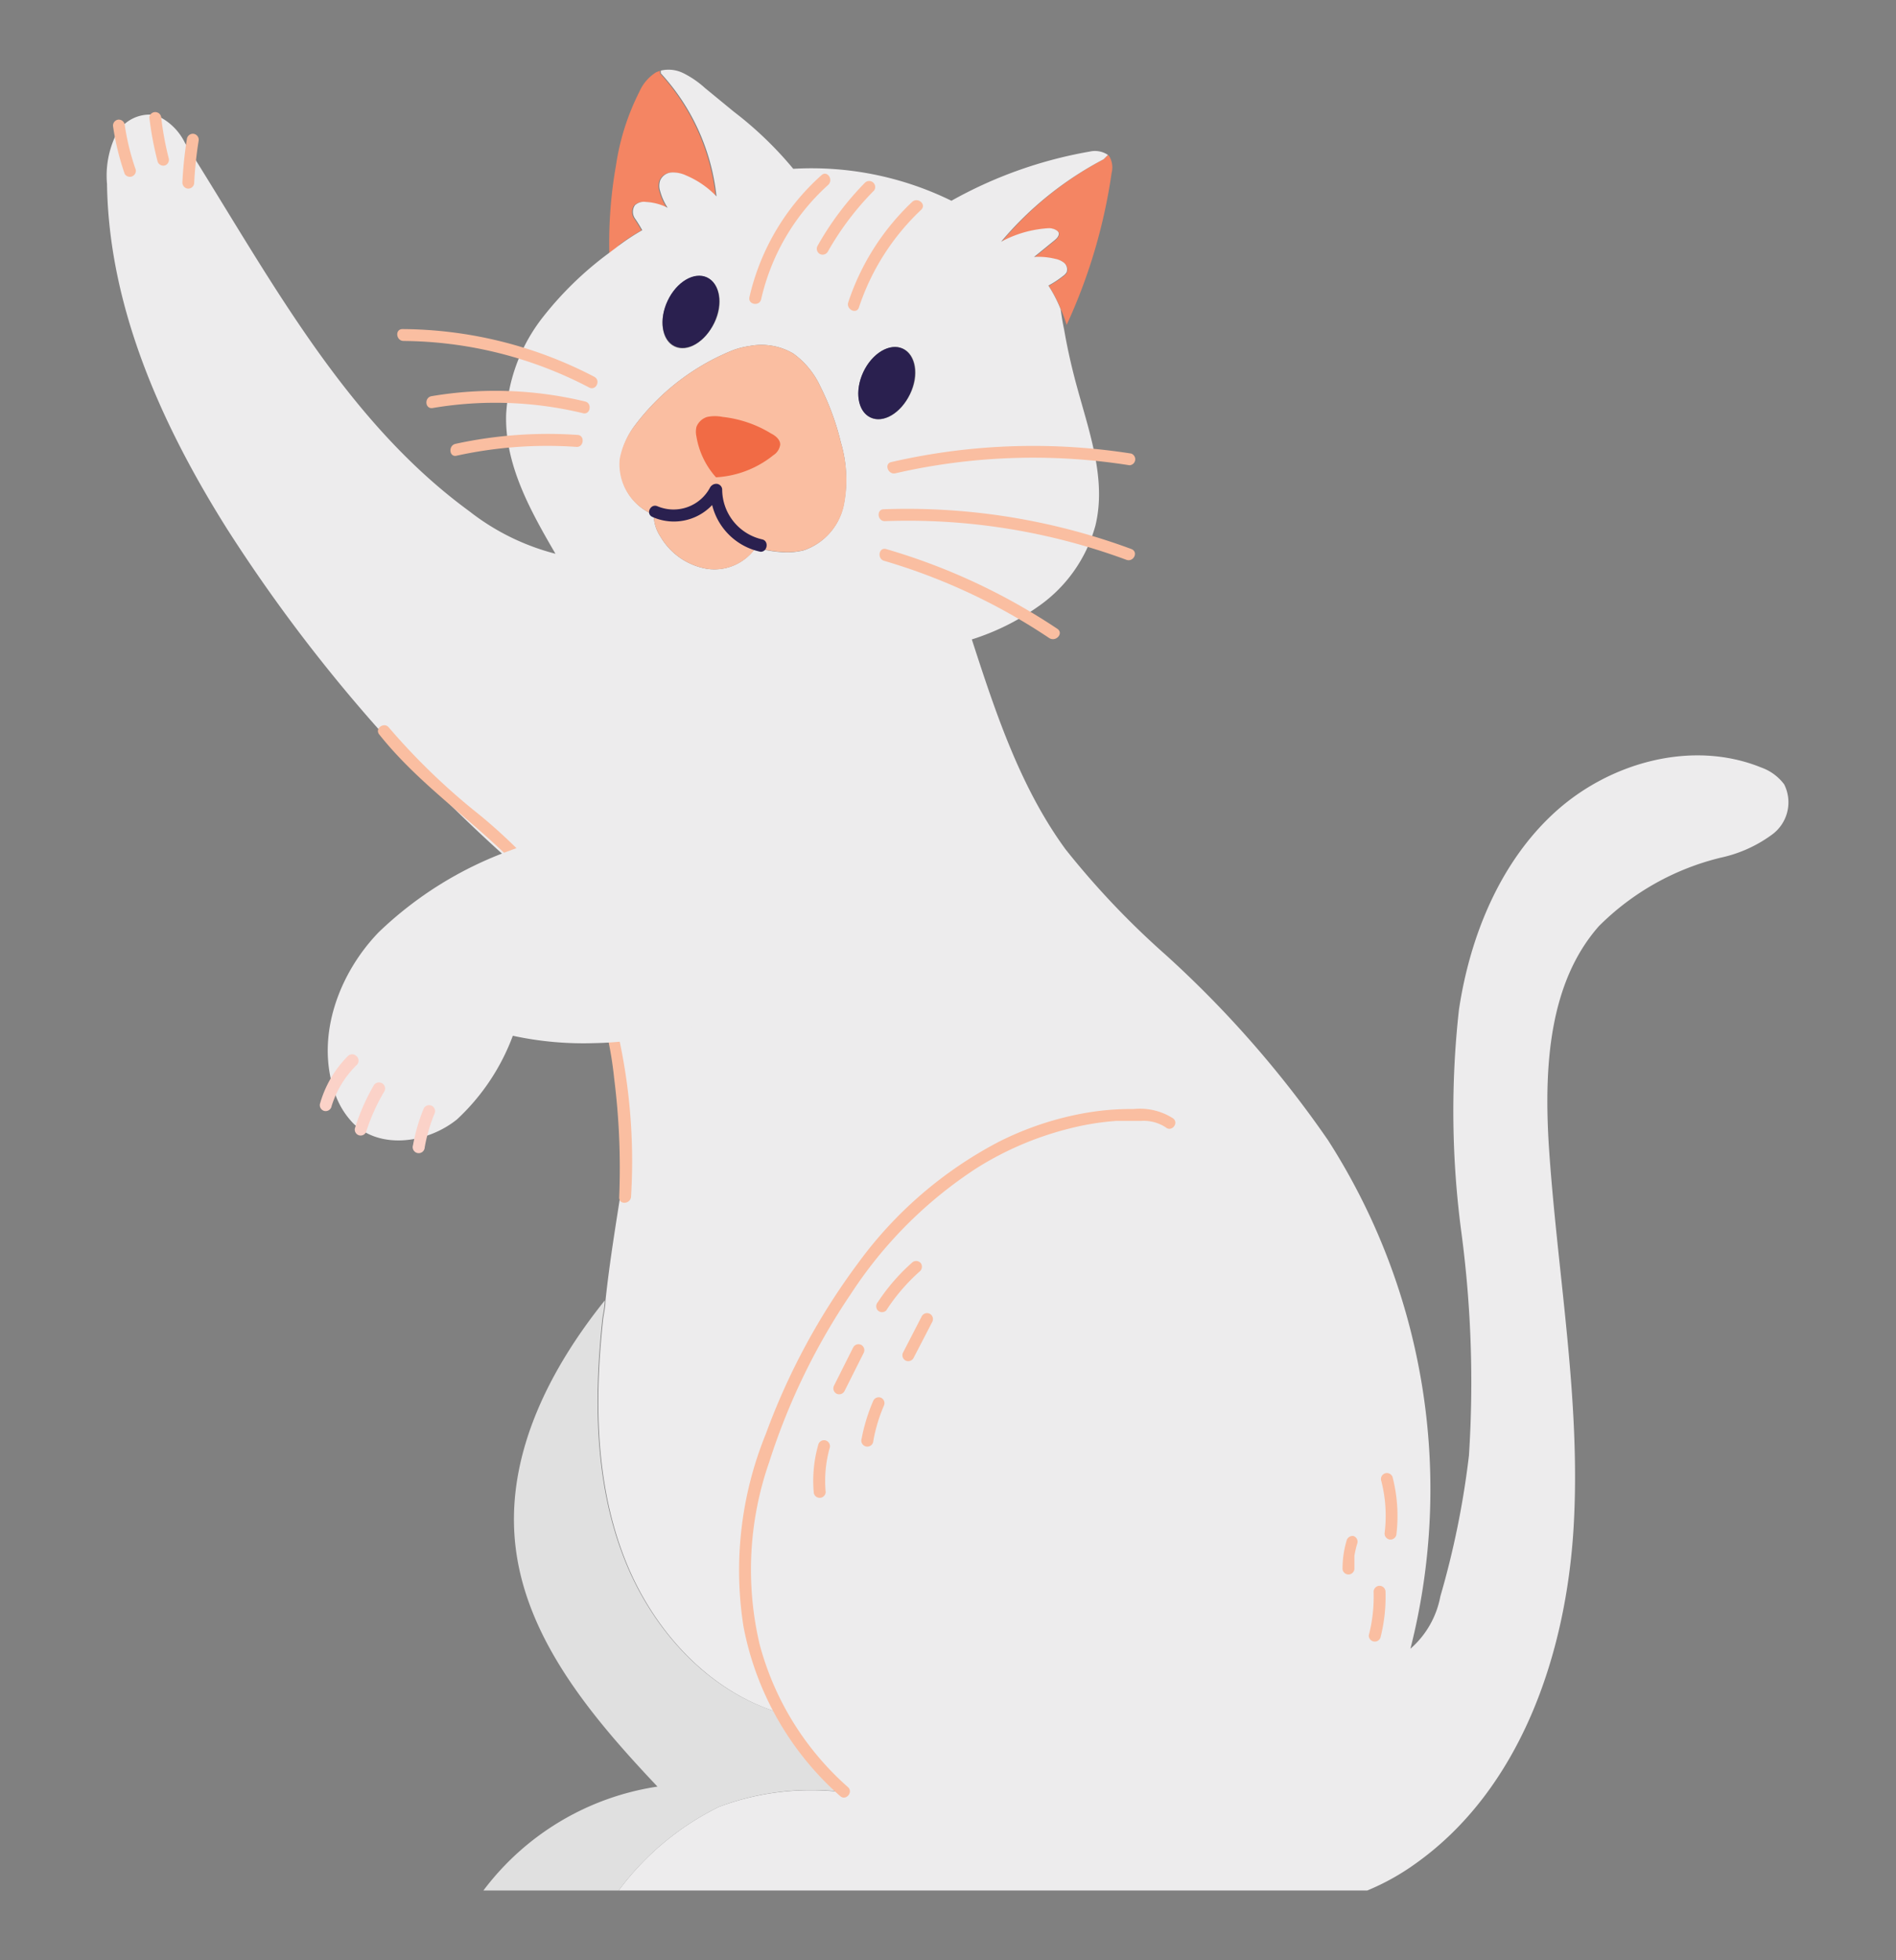 <?xml version="1.0" encoding="UTF-8"?> <svg xmlns="http://www.w3.org/2000/svg" id="Слой_1" data-name="Слой 1" viewBox="0 0 113.39 117.16"><rect x="0" y="0" width="113.39" height="117.16" fill="#808080" stroke="none"/> <defs> <style>.cls-1{fill:#f48563;}.cls-2{fill:#edeced;}.cls-3{fill:#2a204f;}.cls-4{fill:#fabea1;}.cls-5{fill:#e0e0e0;}.cls-6{fill:#f16b45;}.cls-7{fill:#fbd2c8;}</style> </defs> <title>иллюстрация2</title> <path class="cls-1" d="M37.09,14.64l-.65.49a26.54,26.54,0,0,1,.4-5.25,14.34,14.34,0,0,1,1.4-4.4,2.59,2.59,0,0,1,1-1.16l.23-.09,0,.16a12.91,12.91,0,0,1,3.33,7.36,5.42,5.42,0,0,0-1.81-1.25,1.85,1.85,0,0,0-.87-.18.79.79,0,0,0-.69.48,1,1,0,0,0,0,.63,3.46,3.46,0,0,0,.45,1,3.23,3.23,0,0,0-1.31-.35.79.79,0,0,0-.65.2.7.7,0,0,0,0,.78,8.36,8.36,0,0,1,.44.71,12.93,12.93,0,0,0-1.39.91Z"></path> <path class="cls-1" d="M63.45,18.5a8,8,0,0,0-.73-1.41,5.88,5.88,0,0,0,.87-.57.77.77,0,0,0,.22-.23.52.52,0,0,0-.14-.55,1.2,1.2,0,0,0-.55-.25,4.17,4.17,0,0,0-1.26-.11l1.23-1c.13-.11.27-.25.25-.42s-.36-.31-.6-.3a6.79,6.79,0,0,0-2.85.81A20.33,20.33,0,0,1,66,9.52l.26-.26.08.08a1.32,1.32,0,0,1,.14,1,32.77,32.77,0,0,1-2.69,9.08A7.89,7.89,0,0,0,63.45,18.5Z"></path> <path class="cls-2" d="M106.7,46.88a2.93,2.93,0,0,0-1.36-1c-4.12-1.68-9.07-.32-12.36,2.68S87.9,56,87.25,60.37a54.86,54.86,0,0,0,.15,13.31A67.93,67.93,0,0,1,87.85,87a51.75,51.75,0,0,1-1.71,8.42,5.48,5.48,0,0,1-1.79,3.13,38.61,38.61,0,0,0-4.93-30.4,63.82,63.82,0,0,0-9.7-11.07,49.65,49.65,0,0,1-6-6.32c-2.71-3.71-4.18-8.16-5.6-12.54a14.28,14.28,0,0,0,3.93-1.94,8.68,8.68,0,0,0,3.46-4.86c.67-2.74-.36-5.57-1.1-8.29-.31-1.13-.57-2.27-.77-3.43-.09-.41-.15-.81-.21-1.22a8,8,0,0,0-.73-1.41,5.88,5.88,0,0,0,.87-.57.77.77,0,0,0,.22-.23.52.52,0,0,0-.14-.55,1.2,1.2,0,0,0-.55-.25,4.17,4.17,0,0,0-1.26-.11l1.23-1c.13-.11.27-.25.25-.42s-.36-.31-.6-.3a6.79,6.79,0,0,0-2.85.81A20.33,20.33,0,0,1,66,9.52l.26-.26a1.39,1.39,0,0,0-1.09-.2A26,26,0,0,0,56.9,12a19,19,0,0,0-9.46-1.91,21.79,21.79,0,0,0-3.55-3.41L42.16,5.26a5.7,5.7,0,0,0-1.32-.9,2,2,0,0,0-1.32-.14l0,.16a12.91,12.91,0,0,1,3.33,7.36,5.42,5.42,0,0,0-1.81-1.25,1.85,1.85,0,0,0-.87-.18.79.79,0,0,0-.69.48,1,1,0,0,0,0,.63,3.46,3.46,0,0,0,.45,1,3.23,3.23,0,0,0-1.31-.35.79.79,0,0,0-.65.2.7.7,0,0,0,0,.78,8.36,8.36,0,0,1,.44.71,12.93,12.93,0,0,0-1.39.91l0,0-.65.49a20.42,20.42,0,0,0-3.89,3.78,10.35,10.35,0,0,0-2.21,5.83c-.09,3,1.44,5.74,2.95,8.33a14,14,0,0,1-5.15-2.54c-7.53-5.5-12-14.1-17-22A3.44,3.44,0,0,0,9.32,6.88,2.28,2.28,0,0,0,6.9,8.13,5.61,5.61,0,0,0,6.4,11c.11,7.38,3.26,14.39,7.19,20.63A95.35,95.35,0,0,0,31.42,52.26a22.38,22.38,0,0,1,5.53,11.2,33,33,0,0,1,.26,7.29c-.36,2.32-.75,4.64-1,7,0,.36-.09.72-.14,1.08-.51,4.74-.48,9.66,1.21,14.12,1.61,4.28,4.95,8.09,9.3,9.42a22.11,22.11,0,0,0,3.72,4.74A15.68,15.68,0,0,0,43,108,16.57,16.57,0,0,0,37,113H81.77a14.25,14.25,0,0,0,2.89-1.61c6.25-4.44,9-12.46,9.45-20.11s-1-15.28-1.49-22.92c-.27-4.57,0-9.6,3-13a15.45,15.45,0,0,1,7.31-4.1,8,8,0,0,0,3-1.34A2.39,2.39,0,0,0,106.7,46.88ZM51.63,22.24c.53-1.13,1.59-1.76,2.37-1.4s1,1.58.43,2.72-1.59,1.76-2.36,1.4S51.1,23.38,51.63,22.24ZM39.93,18c.53-1.14,1.59-1.76,2.36-1.4s1,1.58.43,2.71-1.59,1.77-2.37,1.41S39.39,19.12,39.93,18ZM37.1,27.46A4.63,4.63,0,0,1,38,25.39a13.77,13.77,0,0,1,5.84-4.46h0a5,5,0,0,1,1-.25,3.76,3.76,0,0,1,2.6.45,5,5,0,0,1,1.61,1.95,15.4,15.4,0,0,1,1.24,3.38,7.78,7.78,0,0,1,.16,3.75,3.64,3.64,0,0,1-2.4,2.69,4.26,4.26,0,0,1-1.34.1,6.48,6.48,0,0,1-1.51-.28A3,3,0,0,1,42.28,34a4,4,0,0,1-2.79-1.94,2.31,2.31,0,0,1-.39-1.22l0-.07a4,4,0,0,1-.43-.21A3.24,3.24,0,0,1,37.1,27.46Z"></path> <ellipse class="cls-3" cx="53.03" cy="22.9" rx="2.27" ry="1.54" transform="translate(9.75 61.16) rotate(-64.84)"></ellipse> <path class="cls-4" d="M50.47,30.2a3.64,3.64,0,0,1-2.4,2.69,4.26,4.26,0,0,1-1.34.1,6.48,6.48,0,0,1-1.51-.28A3,3,0,0,1,42.28,34a4,4,0,0,1-2.79-1.94,2.31,2.31,0,0,1-.39-1.22l0-.07a4,4,0,0,1-.43-.21,3.24,3.24,0,0,1-1.61-3.11A4.63,4.63,0,0,1,38,25.39a13.77,13.77,0,0,1,5.84-4.46h0a5,5,0,0,1,1-.25,3.76,3.76,0,0,1,2.6.45,5,5,0,0,1,1.61,1.95,15.4,15.4,0,0,1,1.24,3.38A7.78,7.78,0,0,1,50.47,30.2Z"></path> <path class="cls-5" d="M39.32,106.79c-4-4.23-8.08-9.06-8.54-14.87-.41-5.17,2.13-10.13,5.39-14.19,0,.36-.09.72-.14,1.08-.51,4.74-.48,9.66,1.21,14.12,1.61,4.28,4.95,8.09,9.3,9.42a22.11,22.11,0,0,0,3.72,4.74A15.68,15.68,0,0,0,43,108,16.57,16.57,0,0,0,37,113H28.91A16,16,0,0,1,39.32,106.79Z"></path> <path class="cls-6" d="M46.66,26.57a.89.89,0,0,1-.41.64,6,6,0,0,1-3.43,1.32,4.82,4.82,0,0,1-1.17-2.44,1.28,1.28,0,0,1,0-.57,1,1,0,0,1,.65-.6,2.3,2.3,0,0,1,.91,0,7,7,0,0,1,2.92,1C46.39,26.05,46.66,26.28,46.66,26.57Z"></path> <ellipse class="cls-3" cx="41.32" cy="18.64" rx="2.27" ry="1.54" transform="translate(6.88 48.11) rotate(-64.84)"></ellipse> <path class="cls-3" d="M42.46,29.15a2.47,2.47,0,0,1-3.14,1.11c-.42-.18-.72.46-.3.64a3.15,3.15,0,0,0,4.09-1.45C43.31,29,42.67,28.75,42.46,29.15Z"></path> <path class="cls-3" d="M45.58,32.24a3.07,3.07,0,0,1-2.39-3,.36.36,0,0,0-.39-.32.36.36,0,0,0-.32.39,3.78,3.78,0,0,0,3,3.67C45.9,33,46,32.33,45.58,32.24Z"></path> <path class="cls-4" d="M49.13,10.47a13.94,13.94,0,0,0-4.31,7.29c-.1.45.6.57.7.13a13.13,13.13,0,0,1,4-6.83C49.87,10.75,49.47,10.16,49.13,10.47Z"></path> <path class="cls-4" d="M52.23,10.92a.36.36,0,0,0-.5,0,17.89,17.89,0,0,0-2.85,3.8.36.36,0,0,0,.17.47.36.36,0,0,0,.47-.17,17.21,17.21,0,0,1,2.76-3.64A.36.36,0,0,0,52.23,10.92Z"></path> <path class="cls-4" d="M54.55,12.07a14.54,14.54,0,0,0-3.82,6c-.14.43.5.74.64.3a14.1,14.1,0,0,1,3.72-5.83C55.43,12.21,54.88,11.76,54.55,12.07Z"></path> <path class="cls-4" d="M36.15,58.81a20,20,0,0,0-2.94-5.54,31.42,31.42,0,0,0-4.59-4.61,39.35,39.35,0,0,1-5.36-5.17c-.28-.36-.87.05-.58.41,2.7,3.4,6.49,5.69,9.3,9a22,22,0,0,1,4.75,11.56,42.72,42.72,0,0,1,.3,7.12c0,.46.69.39.71-.06A34.75,34.75,0,0,0,36.15,58.81Z"></path> <path class="cls-4" d="M70.16,66.85a3.68,3.68,0,0,0-2.37-.56,15.77,15.77,0,0,0-2.79.22,18.67,18.67,0,0,0-5.27,1.74,24.42,24.42,0,0,0-8.42,7.26,40.23,40.23,0,0,0-5.51,10.2A21.62,21.62,0,0,0,44.46,97.2a18,18,0,0,0,5.79,10.16c.34.3.8-.24.46-.54a17.32,17.32,0,0,1-5.28-8.53A19.49,19.49,0,0,1,46,87.4,39.16,39.16,0,0,1,50.9,77.32a25.67,25.67,0,0,1,7.48-7.48,19.1,19.1,0,0,1,5.48-2.36A16,16,0,0,1,66.75,67c.49,0,1,0,1.48,0a2.42,2.42,0,0,1,1.48.38C70.06,67.69,70.52,67.14,70.16,66.85Z"></path> <path class="cls-4" d="M55.08,75.52a.36.36,0,0,0-.5-.08,11.85,11.85,0,0,0-2.08,2.39.37.37,0,0,0,0,.5.36.36,0,0,0,.5,0A11.39,11.39,0,0,1,55,76,.37.37,0,0,0,55.08,75.52Z"></path> <path class="cls-4" d="M51.49,80.38a.36.36,0,0,0-.47.17l-1.15,2.29a.36.36,0,0,0,.17.47.36.36,0,0,0,.47-.17l1.15-2.29A.36.36,0,0,0,51.49,80.38Z"></path> <path class="cls-4" d="M49.34,86.09a.36.36,0,0,0-.41.29,7.86,7.86,0,0,0-.26,2.87.36.36,0,0,0,.71-.06,7.29,7.29,0,0,1,.25-2.68A.36.36,0,0,0,49.34,86.09Z"></path> <path class="cls-4" d="M52.7,83.55a.36.36,0,0,0-.47.17,10.68,10.68,0,0,0-.7,2.27.36.36,0,1,0,.7.13A9.57,9.57,0,0,1,52.87,84,.36.36,0,0,0,52.7,83.55Z"></path> <path class="cls-4" d="M55.59,78.52a.36.36,0,0,0-.47.17L54,80.86a.36.36,0,0,0,.17.47.36.36,0,0,0,.47-.17L55.76,79A.36.36,0,0,0,55.59,78.52Z"></path> <path class="cls-4" d="M83.28,88.28a.36.36,0,0,0-.46-.21.36.36,0,0,0-.21.46,8.36,8.36,0,0,1,.2,3.08.36.36,0,0,0,.29.41.36.36,0,0,0,.41-.29A9.32,9.32,0,0,0,83.28,88.28Z"></path> <path class="cls-4" d="M82.47,94.79a.36.36,0,0,0-.32.39,9.22,9.22,0,0,1-.29,2.57.36.36,0,0,0,.7.13,9.91,9.91,0,0,0,.3-2.76A.36.36,0,0,0,82.47,94.79Z"></path> <path class="cls-4" d="M80.94,91.81a.37.37,0,0,0-.41.29,5.88,5.88,0,0,0-.24,1.69.36.36,0,0,0,.39.32.36.36,0,0,0,.32-.39c0-.07,0-.14,0-.21v-.12q0-.2,0-.39a5.58,5.58,0,0,1,.18-.77A.36.36,0,0,0,80.94,91.81Z"></path> <path class="cls-4" d="M8.12,10.15a14.44,14.44,0,0,1-.66-2.68.36.36,0,0,0-.38-.32.36.36,0,0,0-.32.39,15.48,15.48,0,0,0,.7,2.86A.36.36,0,0,0,8.12,10.15Z"></path> <path class="cls-4" d="M10.09,9.46A18,18,0,0,1,9.64,7,.36.36,0,0,0,8.93,7a19.39,19.39,0,0,0,.5,2.67.36.36,0,0,0,.46.21A.36.36,0,0,0,10.09,9.46Z"></path> <path class="cls-4" d="M11.59,8a.36.36,0,0,0-.41.29,23.65,23.65,0,0,0-.27,2.57.37.37,0,0,0,.29.41.36.36,0,0,0,.41-.29,23.62,23.62,0,0,1,.27-2.57A.36.36,0,0,0,11.59,8Z"></path> <path class="cls-4" d="M67.65,27.11a37.8,37.8,0,0,0-14.35.51c-.44.1-.19.77.25.67a36.86,36.86,0,0,1,14-.48A.36.36,0,0,0,67.65,27.11Z"></path> <path class="cls-4" d="M67.67,32.82a38.65,38.65,0,0,0-14.81-2.38c-.46,0-.39.72.06.71a37.75,37.75,0,0,1,14.44,2.31C67.79,33.62,68.1,33,67.67,32.82Z"></path> <path class="cls-4" d="M63.24,37.59A37.09,37.09,0,0,0,53,32.82c-.44-.13-.56.57-.13.7a36,36,0,0,1,9.88,4.62C63.16,38.39,63.62,37.85,63.24,37.59Z"></path> <path class="cls-4" d="M35.54,22.52a25.09,25.09,0,0,0-11.47-2.85c-.46,0-.39.7.06.71a24.32,24.32,0,0,1,11.1,2.78C35.64,23.38,35.95,22.74,35.54,22.52Z"></path> <path class="cls-4" d="M35,24a22.91,22.91,0,0,0-9.19-.32c-.45.08-.39.78.06.71a22.38,22.38,0,0,1,9,.31C35.3,24.81,35.43,24.11,35,24Z"></path> <path class="cls-4" d="M34.58,26a25.94,25.94,0,0,0-7.34.53c-.44.1-.38.81.06.71a25.31,25.31,0,0,1,7.15-.53C34.9,26.77,35,26.07,34.58,26Z"></path> <path class="cls-2" d="M30.67,61.91a13,13,0,0,1-3.34,5c-1.75,1.41-4.53,1.81-6.16.28a4.77,4.77,0,0,1-1.19-2c-1.09-3.27.28-7,2.67-9.47a22.24,22.24,0,0,1,7.85-4.88l1-.38c3.21-1.27,6.52-2.39,9.36-4.33a14.83,14.83,0,0,0,1.79-1.42c2.55-1.73,3.79-5.65,6.89-6.21,2.15-.38,4.29,1.24,5.08,3.28a9.83,9.83,0,0,1-.17,6.43,20.2,20.2,0,0,1-18.9,14.14A19.94,19.94,0,0,1,30.67,61.91Z"></path> <path class="cls-7" d="M21.31,63.12a.36.36,0,0,0-.5,0A6.56,6.56,0,0,0,19.13,66a.36.36,0,0,0,.29.41.36.36,0,0,0,.41-.29,5.87,5.87,0,0,1,1.53-2.49A.36.36,0,0,0,21.31,63.12Z"></path> <path class="cls-7" d="M22.81,64.73a.36.36,0,0,0-.47.17,12.42,12.42,0,0,0-1.12,2.56.36.36,0,0,0,.29.41.36.36,0,0,0,.41-.29A11.71,11.71,0,0,1,23,65.21.36.36,0,0,0,22.81,64.73Z"></path> <path class="cls-7" d="M25.81,66.09a.36.36,0,0,0-.47.17,10.83,10.83,0,0,0-.64,2.19.36.36,0,1,0,.7.13,9.7,9.7,0,0,1,.58-2A.36.36,0,0,0,25.81,66.09Z"></path> </svg> 